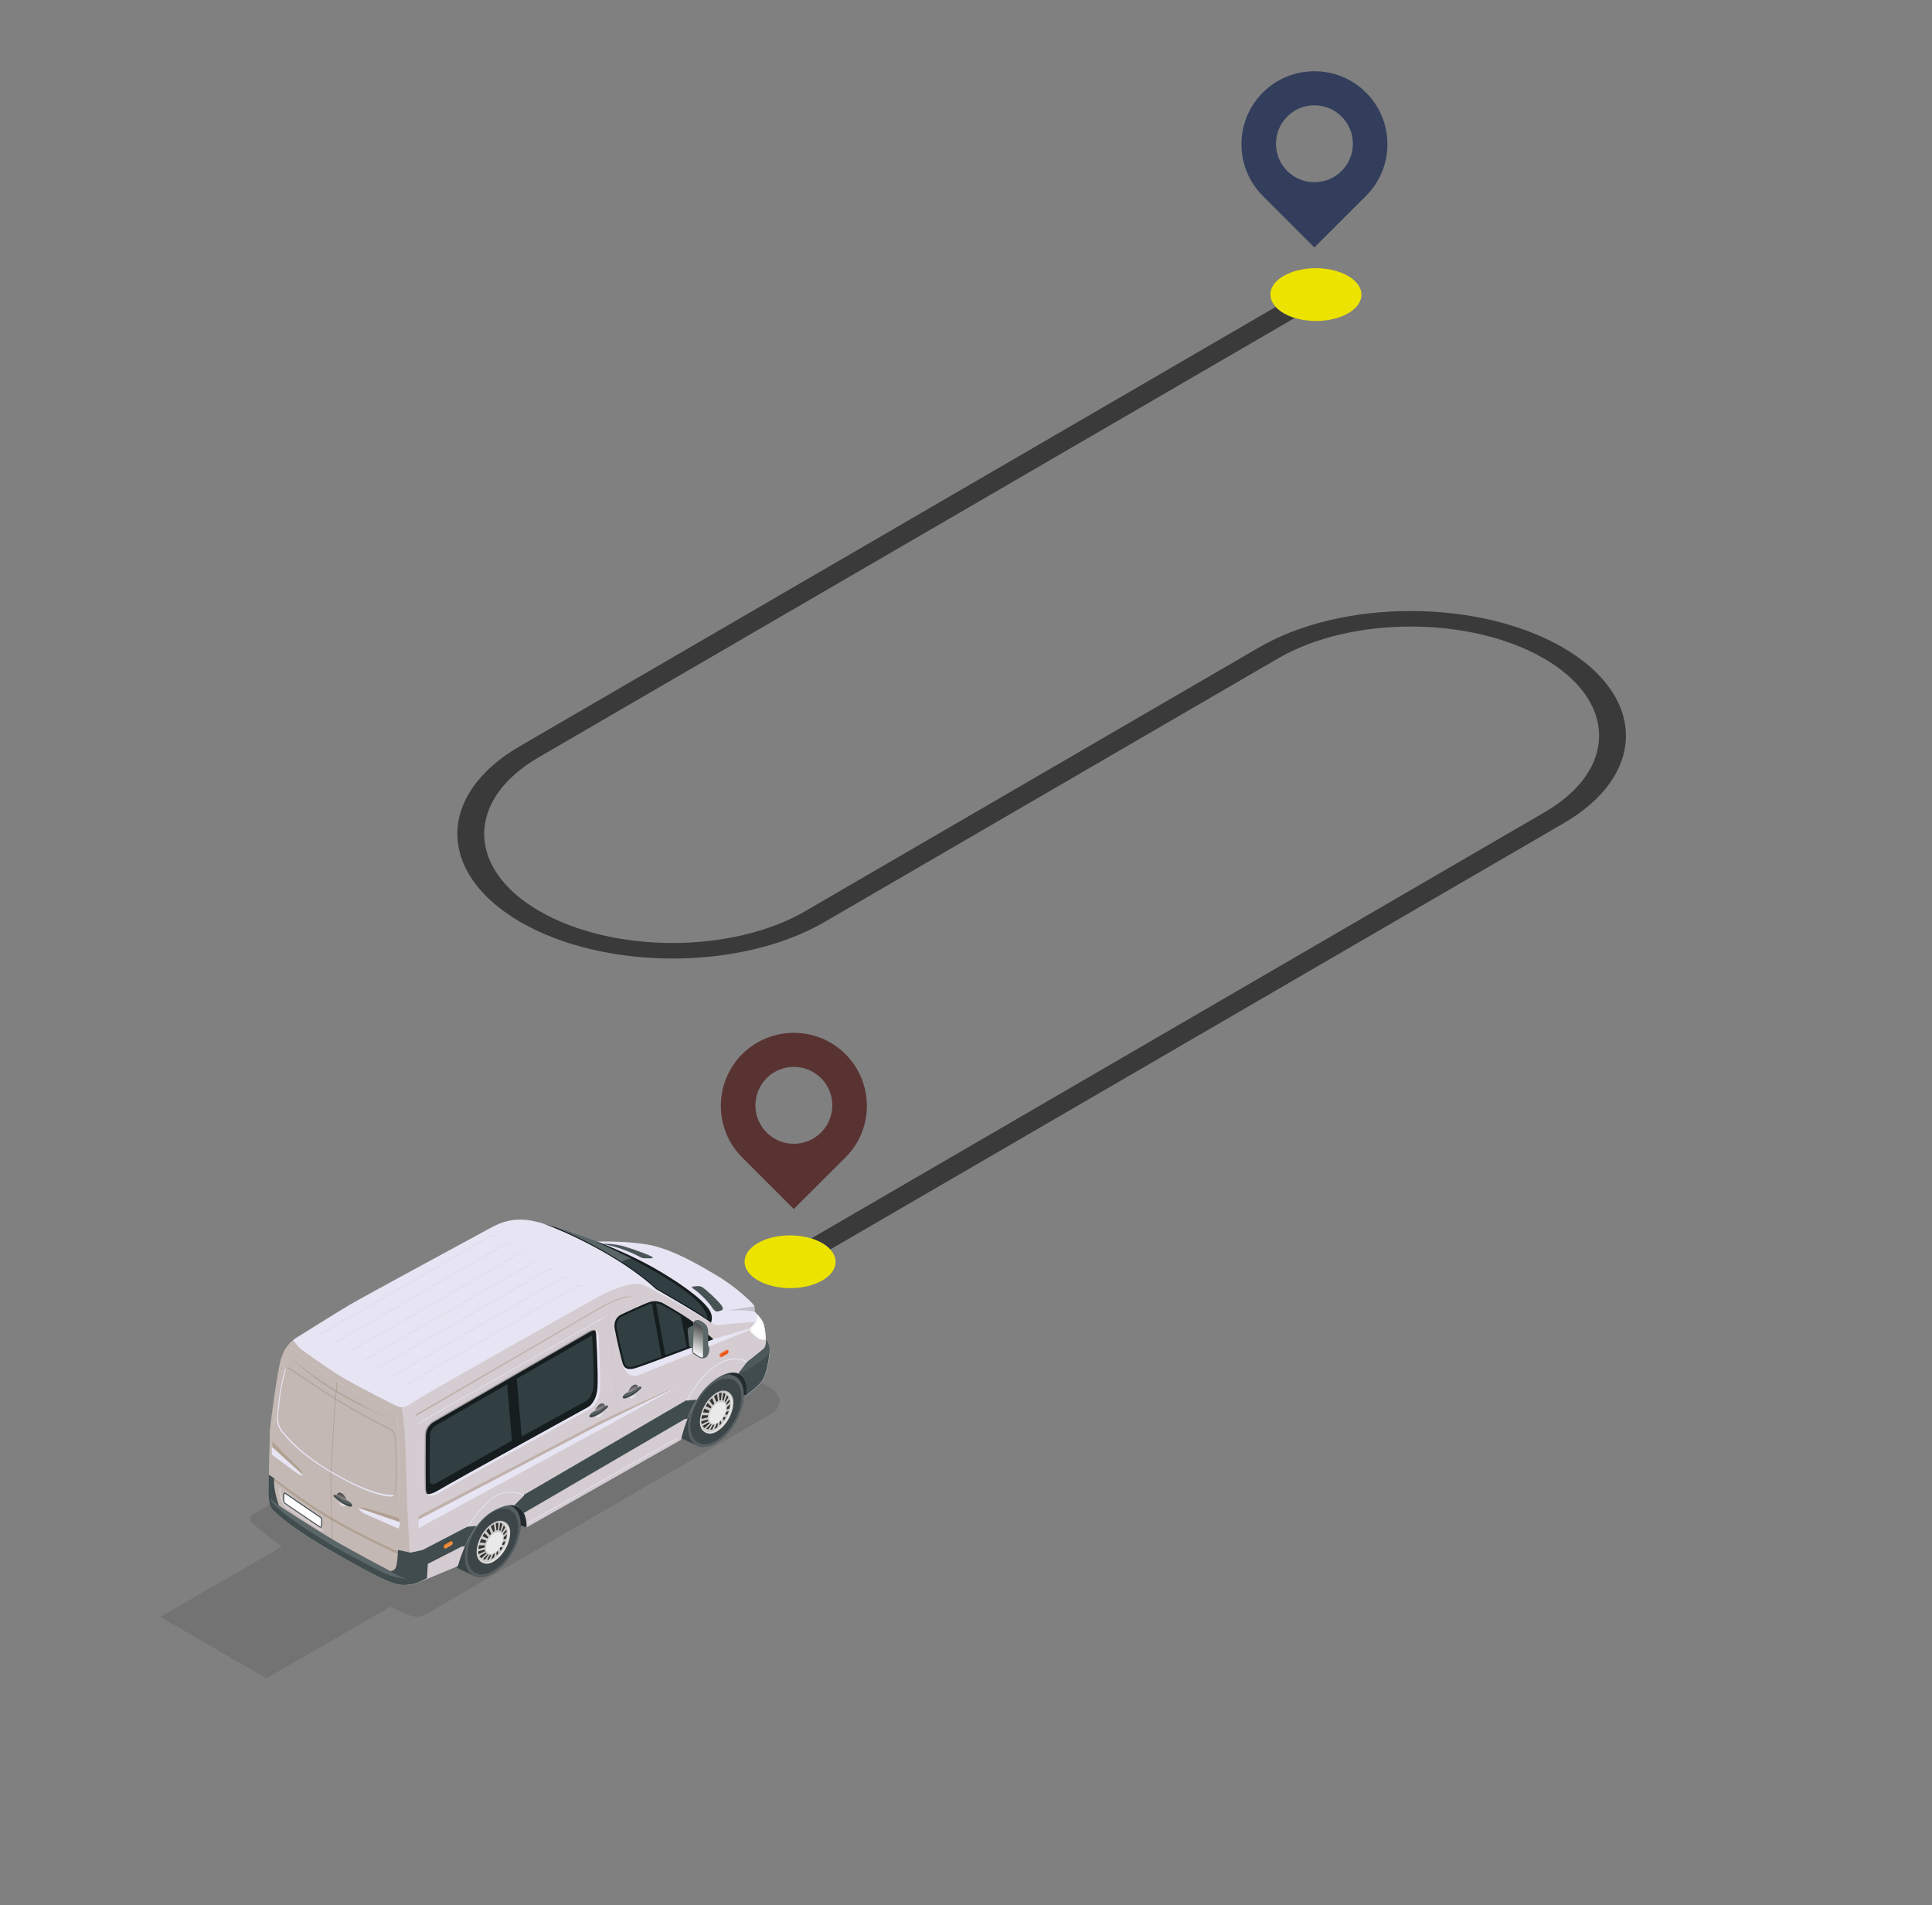 <?xml version="1.0" encoding="UTF-8"?> <svg xmlns="http://www.w3.org/2000/svg" width="720" height="710" viewBox="0 0 720 710" fill="none"><rect x="0" y="0" width="720" height="710" fill="#808080" stroke="none"/> <path d="M475.42 114.38L193.66 278.12C162.57 296.19 162.74 325.59 194.03 343.65C225.33 361.72 276.07 361.72 307.17 343.65L476.32 245.35C503.52 229.54 547.93 229.54 575.31 245.35C602.69 261.16 602.84 286.88 575.64 302.69L302.33 461.52C303.79 461.97 305.17 462.55 306.4 463.26C307.64 463.97 308.64 464.77 309.42 465.62L582.73 306.79C613.82 288.72 613.65 259.33 582.35 241.26C551.05 223.19 500.31 223.19 469.22 241.26L300.07 339.56C272.86 355.37 228.46 355.37 201.07 339.56C173.69 323.75 173.54 298.03 200.75 282.22L482.51 118.48C481.05 118.03 479.67 117.45 478.44 116.74C477.21 116.02 476.2 115.22 475.42 114.38Z" fill="#3A3A3A"></path> <path d="M306.4 463.26C305.17 462.55 303.79 461.97 302.33 461.52C295.91 459.55 287.79 460.13 282.41 463.26C275.8 467.1 275.84 473.32 282.48 477.16C289.13 481 299.88 481 306.48 477.16C311.86 474.04 312.83 469.33 309.42 465.62C308.64 464.77 307.64 463.98 306.4 463.26Z" fill="#ECE300"></path> <path d="M502.37 102.83C495.72 98.99 484.97 98.99 478.37 102.83C472.99 105.95 472.02 110.66 475.43 114.37C476.21 115.22 477.22 116.01 478.45 116.73C479.68 117.44 481.06 118.02 482.52 118.47C488.94 120.44 497.07 119.86 502.45 116.73C509.05 112.9 509.01 106.67 502.37 102.83Z" fill="#ECE300"></path> <path opacity="0.1" d="M286.41 516.79L234.68 486.8C232.88 485.75 229.93 485.75 228.12 486.8L94.46 564.22C92.66 565.27 92.66 566.98 94.46 568.03C94.46 568.03 98.85 571.84 105.02 576.37L59.71 602.58L99.31 625.47L145.47 598.77C149.34 600.58 151.9 601.69 151.9 601.69C153.7 602.74 156.65 602.74 158.46 601.69L288.06 526.47C291.29 524.28 291.82 519.55 286.41 516.79Z" fill="#020203"></path> <path d="M273.82 508.58L263.13 512.55L270.37 518.99L278.07 519.94L280.2 515.28L273.82 508.58Z" fill="#232B2E"></path> <path d="M195.6 559.52L183.11 560.83L188.16 566.71L196.19 569.14L197.5 566.71L195.6 559.52Z" fill="#232B2E"></path> <path d="M190.68 561.4L184.71 558.64C182.94 558.05 180.71 558.38 178.28 559.79C172.54 563.11 167.89 571.19 167.89 577.82C167.89 581.3 169.17 583.7 171.2 584.72L176.81 587.32C178.65 588.11 181.01 587.84 183.6 586.33C189.34 583.01 193.99 574.93 193.99 568.3C194.02 564.78 192.74 562.38 190.68 561.4Z" fill="#3C4548"></path> <path d="M194.02 568.26C194.02 574.9 189.36 582.98 183.63 586.29C177.9 589.6 173.24 586.91 173.24 580.28C173.24 573.65 177.9 565.56 183.63 562.25C189.37 558.93 194.02 561.63 194.02 568.26Z" fill="#555F62"></path> <path d="M193.11 568.98C193.11 575.02 188.88 582.38 183.63 585.4C178.39 588.42 174.16 585.96 174.16 579.92C174.16 573.88 178.39 566.52 183.63 563.5C188.84 560.48 193.11 562.94 193.11 568.98Z" fill="#3C4548"></path> <path d="M190.15 571.12C190.08 575.29 187.46 579.86 183.89 581.99C180.71 583.89 177.56 582.02 177.63 578.34C177.7 574.17 180.32 569.6 183.89 567.47C187.11 565.57 190.25 567.44 190.15 571.12Z" fill="url(#paint0_linear_46_829)"></path> <path d="M189.93 571.41C189.86 575.38 187.37 579.72 184 581.76C180.99 583.6 178 581.79 178.07 578.28C178.14 574.31 180.63 569.97 184 567.93C186.97 566.13 189.99 567.9 189.93 571.41Z" fill="#CCCBCA"></path> <path opacity="0.5" d="M186.52 567.24C188.16 567.6 189.34 569.11 189.27 571.31C189.2 575.22 186.74 579.52 183.4 581.53C182.12 582.32 180.84 582.42 179.79 582.02C180.9 582.71 182.45 582.71 183.95 581.79C187.36 579.75 189.82 575.38 189.88 571.44C189.96 568.92 188.45 567.31 186.52 567.24Z" fill="white"></path> <path d="M187.47 573.19C187.44 575.29 186.13 577.62 184.29 578.71C182.68 579.7 181.08 578.74 181.11 576.87C181.14 574.77 182.46 572.44 184.29 571.35C185.89 570.36 187.5 571.32 187.47 573.19Z" fill="#E8E9E8"></path> <path fill-rule="evenodd" clip-rule="evenodd" d="M181.99 572.79L180.55 571.34C180.29 571.7 180.03 572.1 179.83 572.49L181.63 573.34C181.76 573.16 181.89 572.99 181.99 572.79Z" fill="#343433"></path> <path fill-rule="evenodd" clip-rule="evenodd" d="M184.16 570.69C184.26 570.62 184.36 570.59 184.42 570.56L184.06 568.03C184.03 568.06 183.96 568.06 183.93 568.1C183.57 568.33 183.24 568.56 182.91 568.82L183.8 570.92C183.93 570.86 184.06 570.79 184.16 570.69Z" fill="#343433"></path> <path fill-rule="evenodd" clip-rule="evenodd" d="M181.24 574.17L179.37 573.45C179.17 573.91 178.98 574.37 178.81 574.83L180.94 574.99C181.01 574.73 181.11 574.44 181.24 574.17Z" fill="#343433"></path> <path fill-rule="evenodd" clip-rule="evenodd" d="M183.04 571.55L182.19 569.45C181.86 569.78 181.54 570.14 181.21 570.5L182.49 572.14C182.68 571.94 182.88 571.74 183.04 571.55Z" fill="#343433"></path> <path fill-rule="evenodd" clip-rule="evenodd" d="M187.2 571.05L188.28 569.21C188.21 569.08 188.15 568.95 188.05 568.81C187.95 568.65 187.85 568.51 187.76 568.42L186.91 570.72C187.04 570.82 187.14 570.92 187.2 571.05Z" fill="#343433"></path> <path fill-rule="evenodd" clip-rule="evenodd" d="M187.7 572.1L188.85 570.79C188.78 570.53 188.72 570.27 188.65 570L187.5 571.48C187.57 571.68 187.63 571.87 187.7 572.1Z" fill="#343433"></path> <path fill-rule="evenodd" clip-rule="evenodd" d="M186.52 570.46L187.24 567.93C186.98 567.73 186.68 567.63 186.39 567.54L186.03 570.27C186.19 570.33 186.35 570.4 186.52 570.46Z" fill="#343433"></path> <path fill-rule="evenodd" clip-rule="evenodd" d="M185.53 570.27L185.82 567.51C185.82 567.51 185.82 567.51 185.79 567.51C185.46 567.51 185.1 567.58 184.74 567.71L185 570.34C185.2 570.3 185.37 570.27 185.53 570.27Z" fill="#343433"></path> <path fill-rule="evenodd" clip-rule="evenodd" d="M180.71 575.88H178.51C178.41 576.34 178.31 576.8 178.28 577.26L180.64 576.67C180.61 576.41 180.65 576.14 180.71 575.88Z" fill="#343433"></path> <path fill-rule="evenodd" clip-rule="evenodd" d="M185.07 578.35L185 579.7C185.26 579.47 185.49 579.24 185.72 578.98L185.52 577.93C185.37 578.08 185.2 578.21 185.07 578.35Z" fill="#343433"></path> <path fill-rule="evenodd" clip-rule="evenodd" d="M186.22 577.06L186.55 577.92C186.84 577.53 187.11 577.1 187.34 576.7L186.55 576.54C186.48 576.7 186.35 576.9 186.22 577.06Z" fill="#343433"></path> <path fill-rule="evenodd" clip-rule="evenodd" d="M187.07 575.59L187.82 575.79C188.05 575.33 188.25 574.84 188.41 574.34L187.46 574.67C187.33 574.96 187.24 575.29 187.07 575.59Z" fill="#343433"></path> <path fill-rule="evenodd" clip-rule="evenodd" d="M180.65 577.49L178.22 578.12C178.22 578.19 178.22 578.25 178.22 578.28C178.22 578.61 178.25 578.94 178.35 579.23L180.81 578.05C180.71 577.89 180.68 577.72 180.65 577.49Z" fill="#343433"></path> <path fill-rule="evenodd" clip-rule="evenodd" d="M187.73 572.83C187.73 573.16 187.7 573.46 187.63 573.78L188.65 573.39C188.78 572.86 188.88 572.31 188.91 571.78L187.73 572.83Z" fill="#343433"></path> <path fill-rule="evenodd" clip-rule="evenodd" d="M184.16 579C184.06 579.07 183.93 579.13 183.83 579.17L183.08 581.01C183.15 581.01 183.21 580.98 183.24 580.94C183.27 580.91 183.31 580.91 183.37 580.87C183.63 580.71 183.86 580.54 184.12 580.34L184.45 578.76C184.38 578.87 184.29 578.94 184.16 579Z" fill="#343433"></path> <path fill-rule="evenodd" clip-rule="evenodd" d="M181.01 578.51L178.68 579.92C178.81 580.12 178.97 580.31 179.2 580.48C179.3 580.55 179.37 580.61 179.46 580.68L181.33 578.87C181.2 578.77 181.11 578.64 181.01 578.51Z" fill="#343433"></path> <path fill-rule="evenodd" clip-rule="evenodd" d="M181.73 579.2L179.99 580.97C180.25 581.07 180.51 581.13 180.81 581.2L182.02 579.33C181.93 579.3 181.83 579.23 181.73 579.2Z" fill="#343433"></path> <path fill-rule="evenodd" clip-rule="evenodd" d="M182.52 579.43L181.54 581.24H181.57C181.8 581.24 182.03 581.21 182.26 581.17L183.08 579.4C182.91 579.43 182.68 579.46 182.52 579.43Z" fill="#343433"></path> <path d="M273.82 512.88L267.85 510.12C266.08 509.53 263.85 509.86 261.43 511.27C255.69 514.59 251.04 522.67 251.04 529.3C251.04 532.78 252.32 535.18 254.35 536.2L259.96 538.79C261.8 539.58 264.16 539.28 266.75 537.8C272.49 534.48 277.14 526.4 277.14 519.77C277.17 516.3 275.89 513.9 273.82 512.88Z" fill="#3C4548"></path> <path d="M277.17 519.78C277.17 526.42 272.51 534.5 266.78 537.81C261.04 541.13 256.39 538.43 256.39 531.8C256.39 525.16 261.04 517.08 266.78 513.77C272.51 510.45 277.17 513.14 277.17 519.78Z" fill="#555F62"></path> <path d="M276.25 520.5C276.25 526.54 272.02 533.9 266.77 536.92C261.56 539.94 257.3 537.48 257.3 531.43C257.3 525.39 261.53 518.03 266.77 515.01C272.02 512 276.25 514.43 276.25 520.5Z" fill="#3C4548"></path> <path d="M273.33 522.64C273.26 526.81 270.64 531.38 267.07 533.51C263.89 535.42 260.74 533.54 260.84 529.86C260.9 525.69 263.53 521.12 267.07 518.99C270.25 517.05 273.4 518.93 273.33 522.64Z" fill="url(#paint1_linear_46_829)"></path> <path d="M273.07 522.93C273 526.9 270.51 531.24 267.14 533.28C264.13 535.12 261.14 533.31 261.21 529.8C261.28 525.83 263.77 521.49 267.14 519.45C270.15 517.61 273.13 519.42 273.07 522.93Z" fill="#CCCBCA"></path> <path opacity="0.5" d="M269.66 518.73C271.3 519.09 272.48 520.6 272.41 522.8C272.34 526.71 269.88 531.01 266.54 533.02C265.26 533.81 263.98 533.91 262.93 533.51C264.04 534.2 265.58 534.2 267.09 533.28C270.5 531.24 272.96 526.87 273.02 522.93C273.1 520.44 271.62 518.79 269.66 518.73Z" fill="white"></path> <path d="M270.61 524.67C270.58 526.77 269.27 529.1 267.43 530.19C265.82 531.18 264.22 530.22 264.25 528.35C264.28 526.25 265.59 523.92 267.43 522.83C269.07 521.88 270.64 522.83 270.61 524.67Z" fill="#E8E9E8"></path> <path fill-rule="evenodd" clip-rule="evenodd" d="M265.17 524.31L263.73 522.86C263.47 523.22 263.21 523.62 263.01 524.01L264.81 524.86C264.9 524.67 265.03 524.48 265.17 524.31Z" fill="#343433"></path> <path fill-rule="evenodd" clip-rule="evenodd" d="M267.33 522.21C267.43 522.14 267.53 522.11 267.59 522.08L267.23 519.55C267.2 519.58 267.13 519.58 267.1 519.62C266.74 519.85 266.41 520.08 266.08 520.34L266.96 522.44C267.07 522.34 267.2 522.28 267.33 522.21Z" fill="#343433"></path> <path fill-rule="evenodd" clip-rule="evenodd" d="M264.38 525.69L262.51 524.97C262.31 525.43 262.12 525.89 261.95 526.35L264.08 526.51C264.18 526.22 264.28 525.95 264.38 525.69Z" fill="#343433"></path> <path fill-rule="evenodd" clip-rule="evenodd" d="M266.22 523.06L265.37 520.96C265.04 521.29 264.72 521.65 264.39 522.01L265.67 523.65C265.82 523.43 266.02 523.23 266.22 523.06Z" fill="#343433"></path> <path fill-rule="evenodd" clip-rule="evenodd" d="M270.38 522.54L271.46 520.7C271.39 520.57 271.33 520.44 271.23 520.31C271.13 520.15 271.03 520.01 270.94 519.92L270.09 522.22C270.18 522.34 270.28 522.44 270.38 522.54Z" fill="#343433"></path> <path fill-rule="evenodd" clip-rule="evenodd" d="M270.84 523.59L271.99 522.28C271.92 522.02 271.86 521.75 271.79 521.49L270.64 522.97C270.74 523.16 270.8 523.36 270.84 523.59Z" fill="#343433"></path> <path fill-rule="evenodd" clip-rule="evenodd" d="M269.66 521.98L270.38 519.45C270.12 519.25 269.82 519.15 269.53 519.06L269.17 521.79C269.36 521.85 269.53 521.88 269.66 521.98Z" fill="#343433"></path> <path fill-rule="evenodd" clip-rule="evenodd" d="M268.67 521.78L268.97 519.02C268.97 519.02 268.97 519.02 268.94 519.02C268.61 519.02 268.25 519.09 267.89 519.22L268.15 521.85C268.38 521.78 268.54 521.78 268.67 521.78Z" fill="#343433"></path> <path fill-rule="evenodd" clip-rule="evenodd" d="M263.85 527.4H261.65C261.55 527.86 261.45 528.32 261.42 528.78L263.78 528.19C263.79 527.93 263.82 527.66 263.85 527.4Z" fill="#343433"></path> <path fill-rule="evenodd" clip-rule="evenodd" d="M268.21 529.86L268.14 531.21C268.4 530.98 268.63 530.75 268.86 530.49L268.66 529.44C268.51 529.57 268.38 529.73 268.21 529.86Z" fill="#343433"></path> <path fill-rule="evenodd" clip-rule="evenodd" d="M269.39 528.55L269.72 529.4C270.02 529.01 270.28 528.58 270.51 528.18L269.72 528.02C269.62 528.22 269.49 528.39 269.39 528.55Z" fill="#343433"></path> <path fill-rule="evenodd" clip-rule="evenodd" d="M270.25 527.07L271 527.27C271.23 526.81 271.43 526.32 271.59 525.82L270.64 526.15C270.51 526.45 270.38 526.78 270.25 527.07Z" fill="#343433"></path> <path fill-rule="evenodd" clip-rule="evenodd" d="M263.79 529.01L261.37 529.63C261.37 529.7 261.37 529.76 261.37 529.79C261.37 530.12 261.4 530.45 261.5 530.74L263.96 529.56C263.89 529.4 263.82 529.21 263.79 529.01Z" fill="#343433"></path> <path fill-rule="evenodd" clip-rule="evenodd" d="M270.9 524.35C270.9 524.68 270.87 524.97 270.8 525.3L271.82 524.91C271.95 524.38 272.05 523.86 272.08 523.3L270.9 524.35Z" fill="#343433"></path> <path fill-rule="evenodd" clip-rule="evenodd" d="M267.33 530.52C267.23 530.59 267.1 530.65 267 530.68L266.25 532.52C266.32 532.52 266.38 532.49 266.41 532.45C266.44 532.42 266.48 532.42 266.54 532.38C266.8 532.22 267.03 532.05 267.3 531.85L267.63 530.27C267.53 530.39 267.43 530.46 267.33 530.52Z" fill="#343433"></path> <path fill-rule="evenodd" clip-rule="evenodd" d="M264.15 530L261.82 531.41C261.95 531.61 262.12 531.8 262.35 531.97C262.45 532.04 262.51 532.1 262.61 532.17L264.48 530.36C264.35 530.26 264.25 530.16 264.15 530Z" fill="#343433"></path> <path fill-rule="evenodd" clip-rule="evenodd" d="M264.9 530.68L263.16 532.45C263.42 532.55 263.68 532.61 263.98 532.68L265.19 530.81C265.07 530.78 264.97 530.75 264.9 530.68Z" fill="#343433"></path> <path fill-rule="evenodd" clip-rule="evenodd" d="M265.66 530.95L264.68 532.76H264.71C264.94 532.76 265.17 532.73 265.4 532.73L266.22 530.96C266.05 530.95 265.85 530.95 265.66 530.95Z" fill="#343433"></path> <path d="M285.43 499.19C285.43 499.19 285.27 496.23 284.74 493.87C284.22 491.51 281.3 488.88 281.3 488.88C281.3 488.88 281.3 487.53 281.17 486.78C281.04 486.02 274.48 479.68 267.17 475.35C259.86 471.01 251.37 466.15 243.47 464.25C235.6 462.34 222.49 462.67 222.49 462.67C222.49 462.67 204.69 456.07 198.06 454.89C191.44 453.67 186.55 455.55 183.27 457.35C169.83 464.67 136.32 482.74 130.65 486.06C125.01 489.38 111.64 497.79 111.64 497.79C106.82 500.55 105.15 503.97 104.23 508.37C102.53 516.42 100.59 532.77 100.59 532.77L100.1 555.07C100.1 555.07 99.84 560.72 101.54 562.53C103.24 564.34 108.42 569 118.56 575.08C128.72 581.19 141.8 588.55 146.85 590.12C151.9 591.7 156.26 589.59 156.26 589.59L170.62 583.61C172 578.85 175.96 567.52 183.7 563.11C192.75 557.92 196.36 562.68 196.26 569.19L253.5 536.71L253.79 536.51C254.71 532.67 257.86 521.3 264.71 515.49C272.71 508.66 279.5 510.89 278.15 520.02C279.53 519.03 282.54 516.74 283.95 514.83C285.82 512.3 286.67 506.19 286.9 503.63C287.07 500.99 285.43 499.19 285.43 499.19Z" fill="#E7E4F3"></path> <path opacity="0.15" d="M284.57 493.34C284.57 493.31 284.54 493.27 284.54 493.21C281.89 491.93 268.02 493.87 267.33 493.87C266.64 493.87 264.94 492.92 264.94 492.92C264.94 492.92 250.48 484.22 240.15 478.99C234.58 476.17 220.68 484.54 220.68 484.54C220.68 484.54 158.85 519.23 154.32 522.31C149.8 525.4 149.3 524.31 148.39 524.15C147.47 523.99 132.29 516.04 128.19 513.67C124.09 511.34 114.55 504.57 112.42 502.99C111.63 502.4 109.7 500.17 109.17 499.41C106.19 501.84 104.94 504.76 104.22 508.28C102.52 516.33 100.58 532.69 100.58 532.69L100.09 554.99C100.09 554.99 99.83 560.64 101.53 562.45C103.23 564.26 108.41 568.92 118.55 575C128.71 581.11 141.79 588.47 146.84 590.04C151.89 591.62 156.25 589.51 156.25 589.51L170.61 583.53C171.99 578.77 175.95 567.44 183.69 563.04C192.74 557.85 196.35 562.61 196.25 569.12L253.49 536.63L253.78 536.43C254.7 532.59 257.85 521.22 264.7 515.41C272.7 508.58 279.49 510.81 278.14 519.94C279.52 518.95 282.53 516.66 283.94 514.75C285.81 512.22 286.66 506.11 286.89 503.55C287.05 501.74 286.27 500.3 285.81 499.64C285.88 500.33 285.88 502 284.79 502.96C283.58 504.01 278.92 507.69 278.72 507.82L278.52 507.98L278.32 507.82C278.32 507.82 276.78 506.54 274.09 506.54C272.61 506.54 271.07 506.9 269.47 507.62C263.8 510.15 258.82 516.88 256.26 521.88L256.23 521.95L195.25 557.39L195.12 557.32C195.09 557.32 192.89 556.2 190.01 556.2C188.11 556.2 186.34 556.69 184.76 557.61C179.71 560.63 174.47 569.01 174.4 569.08L174.37 569.15L157.65 577.85L152.99 578.9L152.86 578.87V578.57L152.99 578.6L157.55 577.58L174.17 568.94C174.17 568.94 179.45 560.47 184.63 557.38C189.81 554.29 195.29 557.05 195.29 557.05L255.97 521.71C258.36 517.01 263.48 509.95 269.35 507.32C275.22 504.69 278.56 507.55 278.56 507.55C278.56 507.55 283.41 503.74 284.63 502.69C285.84 501.64 285.52 499.37 285.52 499.37L285.62 499.3C285.55 499.23 285.52 499.17 285.52 499.17C285.52 499.17 285.36 496.21 284.83 493.85C284.8 493.72 284.76 493.59 284.73 493.46C284.61 493.44 284.61 493.37 284.57 493.34ZM101.28 542.08V539.09L113.02 549.77C112.59 550.2 110.82 549.15 110.82 549.15L101.28 542.08ZM119.34 570.4C119.34 570.4 109.08 563.8 106.59 561.83C104.07 559.86 104.07 555.98 104.1 554.93C104.1 554.34 104.4 554.37 104.59 554.5V554.53C104.56 555.58 104.56 559.46 107.08 561.43C109.6 563.4 119.87 570 119.87 570C119.87 570 120.39 570.2 120.85 570.07C120.36 570.79 119.34 570.4 119.34 570.4ZM105.05 533.81C102.95 531.28 103.18 528.42 103.18 528.42C103.18 528.42 103.38 525.99 103.87 521.59C104.39 517.16 105.44 513.41 106 510.91C106.16 510.15 106.49 509.79 106.85 509.66C106.65 509.86 106.52 510.19 106.42 510.65C105.86 513.11 104.78 516.89 104.29 521.33C103.77 525.76 103.6 528.16 103.6 528.16C103.6 528.16 103.37 531.05 105.47 533.55C107.57 536.05 112.35 541.83 123.73 548.5C136.55 556.02 144.42 557.63 146.97 556.94C146.71 557.43 146.31 557.73 145.79 557.73C142.97 557.73 136.18 556.32 123.33 548.76C111.93 542.08 107.14 536.33 105.05 533.81ZM148.62 569.71L136.78 564.52C136.78 564.52 134.09 563.6 133.73 562.02L149.17 567.24L148.62 569.71ZM252.41 535.78L252.54 536.01L196.97 567.61L196.84 567.38L252.41 535.78ZM155.24 530.59L225.24 490.65L225.37 490.88L155.37 530.82L155.24 530.59ZM222.15 497.18C222.15 497.18 222.15 496.42 221.79 495.83C223.1 496.06 223.07 497.8 223.07 497.8C223.07 497.8 223.86 512.15 223.59 517.57C223.33 522.99 220.28 524.86 220.28 524.86C220.28 524.86 171.1 551.93 164.32 555.97C161.11 557.88 159.76 557.58 159.17 556.73C159.99 556.93 161.3 556.6 163.4 555.35C170.19 551.31 219.36 524.24 219.36 524.24C219.36 524.24 222.41 522.37 222.67 516.95C222.97 511.5 222.15 497.18 222.15 497.18ZM224.09 532.56C220.32 534.6 155.96 569.51 155.96 569.51V566.32L224.05 530.58L254.54 515.63C254.54 515.64 227.86 530.52 224.09 532.56ZM280.15 495.34L237.92 512.52C237.92 512.52 232.97 514.29 231.66 506.8L265.82 499.02L280.15 494.88V495.34Z" fill="#694710"></path> <path opacity="0.15" d="M151.8 561.69C151.8 561.69 151.34 546.48 151.08 539.72C150.82 532.95 150.52 531.05 150.2 528.06C150.1 527.04 149.9 525.76 149.71 524.48C149.12 524.48 148.79 524.22 148.4 524.15C147.48 523.99 132.3 516.04 128.2 513.67C124.1 511.34 114.56 504.57 112.43 502.99C111.64 502.4 109.71 500.17 109.18 499.41C106.2 501.84 104.95 504.76 104.23 508.28C102.53 516.33 100.59 532.69 100.59 532.69L100.1 554.99C100.1 554.99 99.84 560.64 101.54 562.45C103.24 564.26 108.42 568.92 118.56 575C128.72 581.11 141.8 588.47 146.85 590.04C149.05 590.73 151.08 590.73 152.72 590.5C153.05 586.03 152.72 579.56 152.72 579.56L151.8 561.69ZM110.82 549.11L101.28 542.05V539.06L113.02 549.73C112.59 550.2 110.82 549.11 110.82 549.11ZM105.05 533.81C102.95 531.28 103.18 528.42 103.18 528.42C103.18 528.42 103.38 525.99 103.87 521.59C104.39 517.16 105.44 513.41 106 510.91C106.16 510.15 106.49 509.79 106.85 509.66C106.65 509.86 106.52 510.19 106.42 510.65C105.86 513.11 104.78 516.89 104.29 521.33C103.77 525.76 103.6 528.16 103.6 528.16C103.6 528.16 103.37 531.05 105.47 533.55C107.57 536.05 112.35 541.83 123.73 548.5C136.55 556.02 144.42 557.63 146.97 556.94C146.71 557.43 146.31 557.73 145.79 557.73C142.97 557.73 136.18 556.32 123.33 548.76C111.93 542.08 107.14 536.33 105.05 533.81ZM148.62 569.71L136.78 564.52C136.78 564.52 134.09 563.6 133.73 562.02L149.17 567.24L148.62 569.71Z" fill="#694710"></path> <path d="M256.15 521.95L255.69 521.85L195.3 557.03L195.23 557.42L191.66 561C193.27 561.36 194.41 562.41 195.17 563.86L255.3 528.78H256.12C257.01 526.45 258.15 523.95 259.6 521.59L256.15 521.95Z" fill="#404C4E"></path> <path opacity="0.2" d="M123.08 565.27C112.03 558.7 101.84 550.62 101.84 550.62V551.57C101.84 551.57 112.04 559.65 123.08 566.22C134.13 572.79 148.49 579.26 148.49 579.26V578.31C148.49 578.31 134.13 571.84 123.08 565.27Z" fill="#694710"></path> <path d="M152.58 586.72L149.17 585.9L145.47 585.47C145.47 585.47 131.14 577.98 123.5 573.42C115.86 568.82 105.44 562.12 103.93 561C102.42 559.92 101.27 557.75 101.27 557.75C101.27 557.75 100.16 557.42 100.25 558.44C100.32 559.42 105.04 565.01 106.22 565.86C107.4 566.75 120.84 575.62 120.84 575.62L133.76 583.34C133.76 583.34 147.46 589.48 148.94 589.68C150.42 589.88 153.56 589.22 153.56 589.22L152.58 586.72Z" fill="#5B6668"></path> <path d="M174.16 568.95L157.54 577.59L152.98 578.61L148.29 577.59V578.51C148.29 578.51 148.06 583.47 147.34 584.49C146.65 585.51 145.5 585.47 145.5 585.47C145.5 585.47 148.19 587.54 151.56 588.23C151.56 588.23 147.76 588.46 142.74 586.03C137.72 583.6 126.09 577.42 120.71 574.04C115.3 570.62 102.22 562.64 100.48 558.24C100.48 558.24 103.2 560.64 103.99 561.2C103.99 561.2 101.76 555.26 102.15 550.89L100.18 549.54L100.05 555.03C100.05 555.03 99.79 560.68 101.49 562.49C103.19 564.3 108.37 568.96 118.51 575.04C128.67 581.15 141.75 588.51 146.8 590.08C151.85 591.66 156.21 589.56 156.21 589.56L159.13 588.15L159.43 582.8L172.28 576.23L173.2 576.36C174.31 573.8 175.79 571.1 177.59 568.68L174.16 568.95Z" fill="#404C4E"></path> <path opacity="0.15" d="M285.56 499.32C285.59 499.35 285.63 499.39 285.66 499.45C285.59 499.38 285.56 499.35 285.56 499.32Z" fill="#020203"></path> <path opacity="0.15" d="M285.62 499.45C285.65 499.52 285.69 499.55 285.75 499.61C285.72 499.55 285.69 499.51 285.62 499.45Z" fill="#020203"></path> <path opacity="0.15" d="M281.3 488.87C281.3 488.87 281.3 487.52 281.17 486.77L270.97 488.41C279.1 487.98 281.3 488.87 281.3 488.87Z" fill="#020203"></path> <path d="M278.08 519.94C279.46 518.95 282.47 516.66 283.88 514.75C285.75 512.22 286.6 506.11 286.83 503.55C287.03 501.38 285.88 499.77 285.52 499.31L285.42 499.38C285.42 499.38 285.75 501.65 284.53 502.7C283.32 503.75 278.47 507.56 278.47 507.56L275.19 511.83C277.49 512.85 278.71 515.61 278.08 519.94Z" fill="#404C4E"></path> <path d="M286.57 504.28C286.67 504.15 286.73 504.02 286.8 503.89C286.8 503.79 286.83 503.66 286.83 503.56C287.03 501.39 285.88 499.78 285.52 499.32L285.42 499.39C285.42 499.39 285.75 501.66 284.53 502.71C283.32 503.76 278.47 507.57 278.47 507.57L275.19 511.84C280.15 510.42 285.56 505.79 286.57 504.28Z" fill="#4E595B"></path> <path opacity="0.2" d="M148.62 565.67L136.65 562.06C136.65 562.06 135.01 561.54 133.96 562.06L148.98 567.28L148.62 565.67Z" fill="#694710"></path> <path opacity="0.2" d="M113.01 549.77C113.01 549.77 112.58 548.13 111.01 546.71C109.44 545.3 101.5 537.28 101.5 537.28V539.32L113.01 549.77Z" fill="#694710"></path> <path opacity="0.2" d="M147.47 536.7C147.17 534.01 147.34 533.32 144.03 531.71C140.72 530.13 129.77 524.12 125.15 521.2C120.56 518.28 110.66 511.71 108.56 510.26C108.56 510.26 107.18 509.01 106.4 510C107.19 509.54 108.27 510.53 108.27 510.53C110.37 511.98 120.27 518.54 124.86 521.47C129.45 524.39 140.43 530.4 143.74 531.98C147.05 533.56 146.89 534.25 147.18 536.97C147.48 539.66 147.51 548.17 147.41 552.24C147.34 554.47 147.18 556.64 146.39 557.56C147.44 556.9 147.64 554.47 147.7 552.01C147.8 547.9 147.73 539.39 147.47 536.7Z" fill="#694710"></path> <path opacity="0.2" d="M158.71 554.63C158.58 549.64 158.64 538.63 158.71 534.95C158.78 531.27 161.86 529.79 161.86 529.79L219.53 496.48C220.71 495.79 221.5 495.72 222.02 495.89C221.53 495.43 220.68 495.3 219.07 496.22L161.43 529.53C161.43 529.53 158.35 531.01 158.28 534.69C158.21 538.37 158.15 549.37 158.28 554.36C158.31 555.18 158.34 556.59 159.43 556.99C158.78 556.44 158.75 555.32 158.71 554.63Z" fill="#020203"></path> <path d="M231.3 489.96C231.3 489.96 228.38 491.34 229.1 495.28C229.82 499.22 231.56 506.45 231.92 507.66C232.31 508.88 232.8 511.11 237 509.8C241.2 508.49 265.85 499.09 265.85 499.09C265.85 499.09 260.93 494.43 256.87 491.63C252.8 488.84 246.97 485.59 246.97 485.59C246.97 485.59 244.68 484.37 242.22 485.16C239.76 485.95 231.3 489.96 231.3 489.96Z" fill="#161D1F"></path> <path d="M247.89 505.03C250.55 504.04 253.37 502.96 255.96 502.01L253.73 490.45C250.26 488.25 246.65 486.25 246.62 486.25C246.62 486.25 245.67 485.79 244.46 485.66L247.89 505.03Z" fill="#313E42"></path> <path d="M242.94 485.75C242.78 485.78 242.61 485.82 242.45 485.88C240.09 486.64 231.73 490.61 231.63 490.64C231.53 490.67 229.24 491.86 229.86 495.14C230.55 498.92 232.29 506.21 232.65 507.42L232.68 507.55C233.04 508.67 233.37 509.42 234.78 509.42C235.34 509.42 235.99 509.29 236.78 509.06C238.19 508.6 242.06 507.22 246.49 505.58L242.94 485.75Z" fill="#313E42"></path> <path d="M222.15 497.18C222.15 497.18 222.15 496.42 221.79 495.83C221.27 495.73 220.54 495.9 219.53 496.49L161.86 529.8C161.86 529.8 158.78 531.28 158.71 534.96C158.64 538.64 158.58 549.64 158.71 554.64C158.71 555.23 158.78 556.12 159.17 556.74C159.99 556.9 161.3 556.61 163.4 555.36C170.19 551.32 219.36 524.25 219.36 524.25C219.36 524.25 222.41 522.38 222.67 516.96C222.97 511.5 222.15 497.18 222.15 497.18Z" fill="#161D1F"></path> <path d="M220.68 497.61C220.58 497.68 220.45 497.74 220.32 497.81L192.55 513.77L194.42 535.35C211.83 525.63 217.66 522.54 218.65 521.98C218.91 521.82 221.04 520.21 221.24 515.9C221.43 511.08 220.78 499.78 220.68 497.61Z" fill="#313E42"></path> <path d="M189.01 515.87L162.59 531.11L162.52 531.14C162.49 531.14 160.29 532.26 160.23 534.95C160.16 538.33 160.1 547.2 160.23 552.36C160.23 552.36 160.66 553.84 162.62 552.69C164.88 551.38 175.7 545.3 190.78 536.86L189.01 515.87Z" fill="#313E42"></path> <path opacity="0.5" d="M237.92 517.41C237.92 518.66 237.03 520.2 235.95 520.83C234.87 521.45 233.98 520.96 233.98 519.68C233.98 518.43 234.87 516.89 235.95 516.26C237.04 515.64 237.92 516.13 237.92 517.41Z" fill="url(#paint2_linear_46_829)"></path> <path opacity="0.3" d="M237.92 517.41C237.92 518.66 237.03 520.2 235.95 520.83C234.87 521.45 233.98 520.96 233.98 519.68C233.98 518.43 234.87 516.89 235.95 516.26C237.04 515.64 237.92 516.13 237.92 517.41Z" fill="url(#paint3_linear_46_829)"></path> <path d="M256.25 495.54L256.87 501.68L257.95 502.3V503.65C257.95 503.65 258.05 504.27 258.64 504.67C259.56 505.26 261 506.08 261 506.08C261 506.08 262.02 506.44 263 505.92C263.98 505.39 264.31 503.88 264.31 502.9C264.34 501.91 263.88 501.19 263.88 501.19V495.9C263.88 495.9 263.78 494.42 263.06 493.67C262.34 492.91 260.8 491.8 259.88 491.9C258.96 492.03 258.31 492.23 258.27 494.04C258.31 494.03 256.38 494.46 256.25 495.54Z" fill="#5B6668"></path> <path opacity="0.5" d="M259.66 492.85C259.23 492.55 258.91 492.46 258.68 492.46C258.45 492.76 258.32 493.25 258.32 494.04L258.25 496.77C258.25 496.77 257.07 495.95 256.25 495.55L256.87 501.69L257.95 502.31V503.66C257.95 503.66 258.05 504.28 258.64 504.68C259.56 505.27 261 506.09 261 506.09C261 506.09 261.52 506.29 262.18 506.19C262.31 505.89 262.31 505.6 262.31 505.6L262.24 495.84C262.15 494.29 260.71 493.6 259.66 492.85Z" fill="#5B6668"></path> <path opacity="0.3" d="M262.58 502.34C263.5 501.85 263.93 501.19 263.93 501.19V495.9C263.93 495.9 263.9 495.37 263.7 494.78C263.34 495.01 262.81 495.31 262.19 495.54C262.22 495.64 262.22 495.74 262.22 495.84L262.29 505.6C262.29 505.6 262.29 505.9 262.16 506.19C262.42 506.16 262.72 506.09 262.98 505.93C263.96 505.4 264.29 503.89 264.29 502.91C264.29 502.58 264.26 502.29 264.19 502.02C263.36 502.4 262.58 502.34 262.58 502.34Z" fill="#5B6668"></path> <path d="M259.43 493.01C258.54 492.32 258.58 493.86 258.58 493.86C258.58 493.86 258.32 502.01 258.28 502.89C258.25 503.81 258.31 503.94 258.58 504.14C259.04 504.47 260.38 505.36 261.17 505.75C261.92 506.11 261.99 505.52 261.99 505.52V496.26V496.13C261.95 494.36 260.31 493.73 259.43 493.01Z" fill="url(#paint4_linear_46_829)"></path> <path d="M234.68 518.93C234.68 518.93 234.06 518.8 233.5 519.13C232.94 519.46 231.73 520.44 232.15 521C232.58 521.56 234.41 520.64 235.49 520.05C236.6 519.46 238.83 517.59 239 517.23C239.16 516.87 238.54 516.51 237.85 517.07C237.14 517.64 235.46 518.7 234.68 518.93Z" fill="#3C4548"></path> <path d="M237.86 517.09C237.14 517.65 235.47 518.73 234.68 518.96C234.68 518.96 234.06 518.83 233.5 519.16C233.17 519.36 232.55 519.82 232.25 520.28C232.77 520.35 233.59 520.35 234.32 520.02C235.34 519.56 237.96 517.88 238.91 516.87C238.68 516.73 238.28 516.73 237.86 517.09Z" fill="#576063"></path> <path opacity="0.5" d="M225.56 524.41C225.56 525.66 224.68 527.2 223.59 527.83C222.51 528.45 221.62 527.96 221.62 526.68C221.62 525.43 222.51 523.89 223.59 523.26C224.67 522.63 225.56 523.16 225.56 524.41Z" fill="url(#paint5_linear_46_829)"></path> <path opacity="0.3" d="M225.56 524.41C225.56 525.66 224.68 527.2 223.59 527.83C222.51 528.45 221.62 527.96 221.62 526.68C221.62 525.43 222.51 523.89 223.59 523.26C224.67 522.63 225.56 523.16 225.56 524.41Z" fill="url(#paint6_linear_46_829)"></path> <path d="M222.28 525.96C222.28 525.96 221.66 525.83 221.1 526.16C220.54 526.49 219.33 527.47 219.75 528.03C220.18 528.59 222.01 527.67 223.09 527.08C224.21 526.49 226.44 524.62 226.6 524.26C226.76 523.9 226.17 523.54 225.45 524.1C224.77 524.64 223.07 525.73 222.28 525.96Z" fill="#3C4548"></path> <path d="M225.46 524.08C224.74 524.64 223.07 525.72 222.28 525.95C222.28 525.95 221.66 525.82 221.1 526.15C220.74 526.35 220.15 526.81 219.85 527.27C220.37 527.34 221.19 527.34 221.92 527.01C222.94 526.55 225.56 524.87 226.51 523.86C226.28 523.75 225.89 523.72 225.46 524.08Z" fill="#576063"></path> <path opacity="0.5" d="M125.37 557.68C125.37 558.93 126.26 560.47 127.34 561.1C128.42 561.72 129.31 561.23 129.31 559.95C129.31 558.7 128.42 557.16 127.34 556.53C126.26 555.91 125.37 556.44 125.37 557.68Z" fill="url(#paint7_linear_46_829)"></path> <path opacity="0.3" d="M125.37 557.68C125.37 558.93 126.26 560.47 127.34 561.1C128.42 561.72 129.31 561.23 129.31 559.95C129.31 558.7 128.42 557.16 127.34 556.53C126.26 555.91 125.37 556.44 125.37 557.68Z" fill="url(#paint8_linear_46_829)"></path> <path d="M128.62 559.23C128.62 559.23 129.24 559.1 129.8 559.43C130.36 559.76 131.57 560.74 131.14 561.3C130.71 561.86 128.88 560.94 127.8 560.35C126.69 559.76 124.46 557.89 124.29 557.53C124.13 557.17 124.75 556.81 125.44 557.37C126.16 557.91 127.86 559 128.62 559.23Z" fill="#3C4548"></path> <path d="M125.47 557.36C126.19 557.92 127.86 559 128.65 559.23C128.65 559.23 129.27 559.1 129.83 559.43C130.19 559.63 130.78 560.09 131.08 560.55C130.56 560.62 129.74 560.62 129.01 560.29C127.99 559.83 125.37 558.15 124.42 557.14C124.62 557.03 125.01 557 125.47 557.36Z" fill="#576063"></path> <path d="M119.54 565.31L106.39 556.34C106.29 556.27 106.19 556.24 106.06 556.21C105.83 556.21 105.6 556.34 105.6 556.7L105.53 559.3C105.53 559.66 105.76 560.12 106.09 560.35L119.17 569.19C119.27 569.26 119.37 569.29 119.5 569.29C119.76 569.32 119.96 569.09 119.96 568.8L120.06 566.3C120.06 566 119.83 565.54 119.54 565.31Z" fill="#404C4E"></path> <path d="M119.34 565.63L106.19 556.66C106.12 556.63 106.09 556.63 106.06 556.63C105.99 556.63 105.99 556.73 105.99 556.76L105.92 559.39C105.92 559.62 106.08 559.95 106.28 560.08L119.36 568.92C119.39 568.95 119.46 568.95 119.49 568.95C119.56 568.95 119.59 568.85 119.59 568.82L119.69 566.32C119.67 566.09 119.5 565.77 119.34 565.63Z" fill="white"></path> <path d="M258.31 480.2C258.31 480.2 257.23 479.48 258.47 479.41C259.72 479.34 260.7 478.92 262.08 479.9C263.46 480.89 268.11 485.12 269.06 486.73C270.01 488.31 268.73 488.31 268.11 488.54C267.49 488.77 266.63 489.2 265.49 487.46C264.31 485.55 261.03 482.07 258.31 480.2Z" fill="#505B5D"></path> <path d="M238.71 468.54C238.71 468.54 239.4 468.93 240.25 468.93C241.1 468.93 243 468.93 243 468.93C243 468.93 243.92 468.73 242.21 467.94C240.5 467.15 233 464.29 229.65 463.83C226.31 463.37 224.11 463.47 224.6 463.6C225.1 463.78 231 464.43 238.71 468.54Z" fill="#505B5D"></path> <path d="M259.36 480.69C259.43 480.72 259.49 480.79 259.56 480.82L262.41 480.43C262.34 480.4 262.31 480.33 262.25 480.3L259.36 480.69Z" fill="#354042"></path> <path d="M259.99 481.19C260.06 481.26 260.12 481.29 260.15 481.35L263 480.92C262.93 480.89 262.9 480.82 262.84 480.79L259.99 481.19Z" fill="#354042"></path> <path d="M258.71 480.2C258.78 480.23 258.84 480.3 258.91 480.33L261.8 479.94C261.73 479.91 261.67 479.84 261.6 479.81L258.71 480.2Z" fill="#354042"></path> <path d="M261.66 482.66C261.73 482.73 261.76 482.76 261.82 482.82L264.64 482.36C264.57 482.33 264.54 482.26 264.48 482.23L261.66 482.66Z" fill="#354042"></path> <path d="M265 482.7L262.18 483.16C262.25 483.23 262.28 483.26 262.34 483.32L265.16 482.83C265.1 482.79 265.07 482.73 265 482.7Z" fill="#354042"></path> <path d="M260.54 481.68C260.61 481.75 260.64 481.78 260.7 481.84L263.52 481.41C263.45 481.38 263.42 481.31 263.35 481.28L260.54 481.68Z" fill="#354042"></path> <path d="M263.79 484.86L266.68 484.3C266.65 484.27 266.58 484.2 266.55 484.17L263.67 484.73C263.69 484.77 263.72 484.8 263.79 484.86Z" fill="#354042"></path> <path d="M261.1 482.17C261.17 482.24 261.2 482.27 261.26 482.33L264.08 481.87C264.01 481.84 263.98 481.77 263.92 481.74L261.1 482.17Z" fill="#354042"></path> <path d="M265.53 483.19L262.68 483.68C262.75 483.75 262.78 483.78 262.84 483.84L265.69 483.31C265.63 483.29 265.56 483.22 265.53 483.19Z" fill="#354042"></path> <path d="M269.07 487.16L266.12 487.85C266.19 487.92 266.22 487.98 266.28 488.01L269.13 487.32C269.13 487.26 269.1 487.2 269.07 487.16Z" fill="#354042"></path> <path d="M260.74 479.54C260.58 479.51 260.38 479.51 260.22 479.51C259.93 479.51 259.63 479.54 259.3 479.58C259.07 479.61 258.81 479.65 258.55 479.65C258.32 479.65 258.22 479.72 258.16 479.72C258.19 479.75 258.23 479.82 258.26 479.85L260.74 479.54Z" fill="#354042"></path> <path d="M263.17 484.17C263.24 484.24 263.27 484.27 263.33 484.33L266.18 483.77C266.15 483.74 266.08 483.67 266.02 483.64L263.17 484.17Z" fill="#354042"></path> <path d="M266.67 488.35C266.87 488.48 267.06 488.55 267.26 488.55C267.52 488.55 267.75 488.45 267.98 488.39L268.08 488.36C268.18 488.33 268.31 488.29 268.44 488.26C268.77 488.19 269.1 488.1 269.2 487.87C269.2 487.84 269.23 487.8 269.23 487.77L266.67 488.35Z" fill="#354042"></path> <path d="M264.97 486.24C265 486.31 265.07 486.37 265.1 486.4L268.08 485.74C268.05 485.71 267.98 485.64 267.95 485.58L264.97 486.24Z" fill="#354042"></path> <path d="M268.77 486.64L265.75 487.33C265.78 487.4 265.82 487.43 265.88 487.49L268.9 486.77C268.84 486.74 268.8 486.67 268.77 486.64Z" fill="#354042"></path> <path d="M264.08 485.23C264.15 485.3 264.18 485.33 264.21 485.39L267.13 484.8C267.1 484.77 267.03 484.7 267 484.67L264.08 485.23Z" fill="#354042"></path> <path d="M265.36 486.77C265.39 486.84 265.46 486.9 265.49 486.93L268.51 486.24C268.48 486.17 268.41 486.14 268.38 486.08L265.36 486.77Z" fill="#354042"></path> <path d="M264.54 485.72C264.57 485.79 264.64 485.85 264.67 485.88L267.62 485.26C267.59 485.23 267.52 485.16 267.49 485.1L264.54 485.72Z" fill="#354042"></path> <path d="M230.18 464.73C230.25 464.73 230.28 464.76 230.34 464.76L232.27 464.63C232.2 464.63 232.17 464.6 232.11 464.6L230.18 464.73Z" fill="#354042"></path> <path d="M241.59 467.91L238.51 468.14C238.54 468.17 238.61 468.17 238.64 468.21L241.75 467.95C241.66 467.95 241.63 467.95 241.59 467.91Z" fill="#354042"></path> <path d="M236.41 465.98L234.12 466.14C234.15 466.17 234.22 466.17 234.25 466.21L236.58 466.05C236.51 466.01 236.48 466.01 236.41 465.98Z" fill="#354042"></path> <path d="M231.07 465.02C231.14 465.05 231.17 465.05 231.23 465.05L233.23 464.92C233.16 464.92 233.13 464.89 233.07 464.89L231.07 465.02Z" fill="#354042"></path> <path d="M229.27 464.47C229.34 464.47 229.37 464.5 229.43 464.5L231.23 464.4C231.16 464.4 231.1 464.37 231.07 464.37L229.27 464.47Z" fill="#354042"></path> <path d="M231.86 465.29C231.89 465.32 231.96 465.32 231.99 465.36L234.05 465.23C233.98 465.23 233.95 465.2 233.89 465.2L231.86 465.29Z" fill="#354042"></path> <path d="M235.63 465.71L233.4 465.84C233.43 465.87 233.5 465.87 233.53 465.91L235.76 465.75C235.72 465.75 235.66 465.71 235.63 465.71Z" fill="#354042"></path> <path d="M228.48 464.24L230.09 464.14C229.99 464.14 229.93 464.11 229.86 464.11L228.35 464.21C228.35 464.2 228.41 464.24 228.48 464.24Z" fill="#354042"></path> <path d="M232.64 465.55C232.67 465.58 232.74 465.58 232.77 465.62L234.9 465.49C234.87 465.49 234.8 465.46 234.77 465.46L232.64 465.55Z" fill="#354042"></path> <path d="M234.77 466.4C234.8 466.43 234.87 466.43 234.9 466.47L237.33 466.31C237.3 466.28 237.23 466.28 237.2 466.24L234.77 466.4Z" fill="#354042"></path> <path d="M228.32 463.94C227.63 463.87 227.04 463.81 226.58 463.81C226.84 463.88 227.14 463.94 227.4 464.01L228.32 463.94Z" fill="#354042"></path> <path d="M242.22 468.21L239.07 468.47C239.14 468.5 239.17 468.5 239.23 468.54L242.31 468.28C242.31 468.24 242.28 468.24 242.22 468.21Z" fill="#354042"></path> <path d="M242.77 468.51L240.28 468.71H242.97H243C242.97 468.67 242.9 468.6 242.77 468.51Z" fill="#354042"></path> <path d="M235.46 466.7C235.49 466.73 235.56 466.73 235.59 466.77L238.11 466.61C238.08 466.58 238.01 466.58 237.98 466.54L235.46 466.7Z" fill="#354042"></path> <path d="M237.33 467.59C237.36 467.62 237.4 467.62 237.46 467.66L240.34 467.43C240.31 467.4 240.24 467.4 240.21 467.36L237.33 467.59Z" fill="#354042"></path> <path d="M237.92 467.88C237.95 467.91 238.02 467.91 238.05 467.95L241.03 467.72C241 467.69 240.93 467.69 240.9 467.65L237.92 467.88Z" fill="#354042"></path> <path d="M236.71 467.29C236.74 467.32 236.81 467.32 236.84 467.36L239.59 467.16C239.56 467.13 239.49 467.13 239.46 467.09L236.71 467.29Z" fill="#354042"></path> <path d="M236.09 467C236.12 467.03 236.19 467.03 236.22 467.07L238.88 466.87C238.85 466.84 238.78 466.84 238.75 466.8L236.09 467Z" fill="#354042"></path> <path d="M271.07 503.68C271.07 503.91 270.91 504.17 270.74 504.27L268.48 505.58C268.28 505.68 268.15 505.61 268.15 505.38V504.89C268.15 504.66 268.31 504.4 268.48 504.3L270.74 502.99C270.94 502.89 271.07 502.96 271.07 503.19V503.68Z" fill="#EF7B4B"></path> <path d="M271.46 503.88C271.46 504.11 271.3 504.37 271.13 504.47L268.87 505.78C268.67 505.88 268.54 505.81 268.54 505.58V505.09C268.54 504.86 268.7 504.6 268.87 504.5L271.13 503.19C271.33 503.09 271.46 503.16 271.46 503.39V503.88Z" fill="#EA5718"></path> <path d="M168.25 574.99C168.25 575.22 168.09 575.48 167.92 575.58L165.66 576.89C165.46 576.99 165.33 576.92 165.33 576.69V576.2C165.33 575.97 165.49 575.71 165.66 575.61L167.92 574.3C168.12 574.2 168.25 574.27 168.25 574.5V574.99Z" fill="#D67727"></path> <path d="M168.68 575.19C168.68 575.42 168.52 575.68 168.35 575.78L166.09 577.09C165.89 577.19 165.76 577.12 165.76 576.89V576.4C165.76 576.17 165.92 575.91 166.09 575.81L168.35 574.5C168.55 574.4 168.68 574.47 168.68 574.7V575.19Z" fill="#F09141"></path> <path d="M244.51 480.43C244.51 480.43 261.76 490.28 264.94 492.94C264.94 492.94 266.05 490.84 264.38 488.18C261.66 483.84 252.58 477.54 243.27 472.25C233.8 466.93 222.52 462.69 222.52 462.69C222.52 462.69 210.23 458.12 202.26 455.89C216.91 461.38 234.09 470.77 244.51 480.43Z" fill="#161D1F"></path> <path d="M210.38 458.82C223.79 464.73 236.67 472.68 244.74 480.14C245.79 480.76 259.72 488.58 263.66 491.54C263.86 490.85 263.3 489.54 262.18 487.76C259.82 483.98 252.94 478.79 242.35 472.85C233.04 467.59 222.58 462.96 222.48 462.9C222.48 462.9 222.41 462.8 222.25 462.6C220.74 462.04 213.76 459.48 207.3 457.44C208.65 458.03 209.89 458.59 210.38 458.82Z" fill="#313E42"></path> <path opacity="0.2" d="M235.33 469.03C228.45 465.52 222.58 462.89 222.48 462.85C222.48 462.85 222.41 462.75 222.25 462.55C220.74 461.99 213.76 459.43 207.3 457.39C208.68 458.01 209.89 458.57 210.41 458.8C217.95 462.12 225.33 466.12 231.79 470.3C232.51 469.66 233.66 469.2 235.33 469.03Z" fill="white"></path> <g opacity="0.2"> <path opacity="0.2" d="M155.27 530.59L155.14 530.36L225.13 490.42L225.26 490.65L155.27 530.59Z" fill="#694710"></path> </g> <path opacity="0.2" d="M254.54 515.64C254.54 515.64 227.36 527.69 223.59 529.73C219.82 531.77 155.96 565.04 155.96 565.04V566.29L224.05 530.59L254.54 515.64Z" fill="#694710"></path> <g opacity="0.2"> <path opacity="0.2" d="M232.51 547.01L232.12 535.74L231.43 528.48L230.64 527.33L230.31 526.48L226.54 491.1C226.51 490.94 226.24 490.02 227.56 489.36L227.69 489.59C226.51 490.21 226.77 491 226.8 491.04V491.07L230.57 526.45L230.9 527.24L231.69 528.39L232.41 535.75L232.8 547.02H232.51V547.01Z" fill="#694710"></path> </g> <g opacity="0.3"> <path opacity="0.3" d="M148.91 561.49H148.65C148.65 561.36 148.91 548.98 148.85 545.59C148.75 542.24 148.06 530.68 147.93 528.58C147.8 526.61 146.45 526.08 146.45 526.08C146.29 526.01 131.8 518.69 127.24 515.96C122.49 513.14 110.19 503.68 109.54 502.85C109.38 502.65 109.21 502.59 109.05 502.59C108.59 502.66 107.97 503.35 107.51 504.36C106.92 505.64 104.63 510.9 103.28 520.62C102.23 528.17 102.1 534.05 102.1 534.09H101.84C101.84 534.02 101.97 528.18 103.02 520.59C104.36 510.83 106.66 505.51 107.28 504.23C107.8 503.08 108.46 502.39 109.05 502.32C109.25 502.29 109.54 502.35 109.8 502.68C110.42 503.47 122.85 512.99 127.41 515.72C131.97 518.45 146.46 525.74 146.59 525.84C146.62 525.84 148.1 526.4 148.23 528.57C148.36 530.67 149.08 542.23 149.15 545.58C149.17 548.95 148.91 561.36 148.91 561.49Z" fill="white"></path> </g> <path opacity="0.2" d="M107.96 505.95C109.47 507.13 111.01 508.31 112.55 509.46C114.09 510.61 115.63 511.76 117.21 512.88C120.36 515.11 123.54 517.25 126.88 519.15C128.55 520.14 130.22 521.06 131.9 521.97C133.57 522.89 135.28 523.81 136.98 524.7C138.68 525.59 140.42 526.44 142.16 527.26C143.05 527.65 143.9 528.05 144.78 528.44L146.09 529L146.75 529.26L147.08 529.39L147.24 529.46L147.34 529.49C147.37 529.49 147.41 529.49 147.47 529.39L147.37 529.65C147.37 529.52 147.37 529.52 147.34 529.49L147.24 529.46L147.08 529.39L146.75 529.26L146.06 529L144.72 528.44C143.83 528.08 142.95 527.68 142.06 527.29C140.29 526.5 138.55 525.71 136.81 524.89C135.07 524.07 133.33 523.18 131.63 522.3C129.93 521.41 128.22 520.46 126.55 519.51C124.88 518.56 123.24 517.51 121.63 516.46C120.02 515.38 118.45 514.29 116.91 513.11C115.37 511.96 113.83 510.78 112.35 509.56C110.91 508.48 109.41 507.23 107.96 505.95Z" fill="#694710"></path> <path opacity="0.2" d="M125.77 515.08L125.51 514.95C125.41 516.36 125.08 519.15 124.85 521.06L123.15 548.75L123.31 565.5L123.64 566.32L123.67 573.71H123.93L123.9 566.32L123.57 565.5L123.41 548.78L125.11 521.12C125.54 517.81 125.7 516.04 125.77 515.08Z" fill="#694710"></path> <g opacity="0.3"> <path opacity="0.3" d="M184.38 460.89C184.38 460.89 184.35 460.92 184.31 460.92C184.28 460.95 184.28 460.95 184.24 460.95L120.77 497.74C120.51 497.87 120.08 497.9 119.82 497.81L119.36 497.65C119.33 497.65 119.29 497.62 119.29 497.62C119.26 497.62 119.26 497.59 119.22 497.59C119.09 497.72 119.12 497.89 119.35 497.98L119.81 498.14C120.07 498.24 120.5 498.21 120.76 498.07L184.23 461.28C184.45 461.15 184.48 460.98 184.38 460.89Z" fill="white"></path> <path opacity="0.3" d="M189.73 464.04C189.73 464.07 189.7 464.07 189.7 464.07C189.67 464.07 189.67 464.1 189.63 464.1L126.13 500.89C125.87 501.02 125.44 501.05 125.18 500.96L124.72 500.8C124.69 500.8 124.65 500.77 124.65 500.77C124.62 500.77 124.62 500.74 124.58 500.74C124.45 500.87 124.48 501.04 124.71 501.13L125.17 501.29C125.43 501.39 125.86 501.36 126.12 501.22L189.59 464.43C189.79 464.3 189.83 464.17 189.73 464.04Z" fill="white"></path> <path opacity="0.3" d="M195.37 467.32C195.37 467.35 195.34 467.35 195.3 467.35C195.27 467.35 195.27 467.38 195.23 467.38L131.76 504.17C131.5 504.3 131.07 504.33 130.81 504.24L130.35 504.08C130.32 504.08 130.28 504.05 130.28 504.05C130.25 504.05 130.25 504.02 130.21 504.02C130.08 504.15 130.11 504.32 130.34 504.41L130.8 504.57C131.06 504.67 131.49 504.64 131.75 504.5L195.25 467.71C195.47 467.59 195.5 467.42 195.37 467.32Z" fill="white"></path> <path opacity="0.3" d="M200.78 470.38C200.78 470.41 200.75 470.41 200.71 470.41C200.68 470.44 200.68 470.44 200.65 470.44L137.21 507.26C136.95 507.39 136.52 507.42 136.26 507.33L135.8 507.17C135.77 507.17 135.73 507.14 135.73 507.14C135.7 507.14 135.7 507.11 135.66 507.11C135.53 507.24 135.56 507.41 135.79 507.5L136.25 507.66C136.51 507.76 136.94 507.73 137.2 507.59L200.67 470.8C200.88 470.67 200.91 470.51 200.78 470.38Z" fill="white"></path> <path opacity="0.3" d="M205.89 473.4C205.89 473.43 205.86 473.43 205.82 473.43C205.79 473.46 205.79 473.46 205.75 473.46L142.28 510.25C142.02 510.38 141.59 510.41 141.33 510.32L140.87 510.16C140.84 510.16 140.8 510.13 140.8 510.13C140.77 510.13 140.77 510.1 140.73 510.1C140.6 510.23 140.63 510.4 140.86 510.49L141.32 510.65C141.58 510.75 142.01 510.72 142.27 510.58L205.74 473.79C205.96 473.66 205.99 473.5 205.89 473.4Z" fill="white"></path> <path opacity="0.3" d="M211.2 476.46C211.2 476.49 211.17 476.49 211.13 476.49C211.1 476.49 211.1 476.52 211.06 476.52L147.59 513.31C147.33 513.44 146.9 513.47 146.64 513.38L146.18 513.22C146.15 513.22 146.11 513.19 146.11 513.19C146.08 513.19 146.08 513.16 146.04 513.16C145.91 513.29 145.94 513.46 146.17 513.55L146.63 513.75C146.89 513.85 147.32 513.82 147.58 513.68L211.05 476.86C211.27 476.75 211.3 476.59 211.2 476.46Z" fill="white"></path> <path opacity="0.3" d="M216.51 479.54C216.51 479.57 216.48 479.57 216.45 479.57C216.42 479.6 216.42 479.6 216.38 479.6L152.91 516.39C152.65 516.52 152.22 516.55 151.96 516.46L151.5 516.3C151.47 516.3 151.43 516.27 151.43 516.27C151.4 516.27 151.4 516.24 151.36 516.24C151.23 516.37 151.26 516.54 151.49 516.63L151.95 516.79C152.21 516.89 152.64 516.86 152.9 516.72L216.37 479.93C216.58 479.81 216.64 479.67 216.51 479.54Z" fill="white"></path> </g> <g opacity="0.2"> <path opacity="0.2" d="M119.31 497.48L182.91 460.66C183.17 460.53 183.6 460.5 183.86 460.63L184.22 460.79C184.29 460.82 184.32 460.86 184.35 460.89C184.48 460.76 184.42 460.59 184.22 460.5L183.86 460.34C183.6 460.21 183.17 460.24 182.91 460.37L119.31 497.19C119.11 497.32 119.08 497.45 119.21 497.55C119.24 497.51 119.27 497.51 119.31 497.48Z" fill="#020203"></path> <path opacity="0.2" d="M124.68 500.63L188.28 463.81C188.54 463.68 188.97 463.65 189.23 463.78L189.59 463.94C189.66 463.97 189.69 464.01 189.72 464.04C189.85 463.91 189.78 463.74 189.59 463.65L189.23 463.49C188.97 463.36 188.54 463.39 188.28 463.52L124.68 500.34C124.48 500.44 124.45 500.6 124.58 500.7C124.59 500.66 124.62 500.66 124.68 500.63Z" fill="#020203"></path> <path opacity="0.2" d="M130.32 503.91L193.92 467.09C194.18 466.96 194.61 466.93 194.87 467.06L195.23 467.22C195.3 467.25 195.33 467.29 195.36 467.32C195.49 467.19 195.43 467.02 195.23 466.93L194.87 466.77C194.61 466.64 194.18 466.67 193.92 466.8L130.32 503.62C130.12 503.72 130.09 503.88 130.22 503.98C130.26 503.95 130.29 503.91 130.32 503.91Z" fill="#020203"></path> <path opacity="0.2" d="M135.73 507L199.33 470.18C199.59 470.05 200.02 470.02 200.28 470.15L200.64 470.31C200.71 470.34 200.74 470.38 200.77 470.41C200.9 470.28 200.84 470.11 200.64 470.02L200.28 469.86C200.02 469.73 199.59 469.76 199.33 469.89L135.73 506.71C135.53 506.81 135.5 506.97 135.63 507.07C135.67 507.04 135.7 507 135.73 507Z" fill="#020203"></path> <path opacity="0.2" d="M140.85 509.99L204.45 473.17C204.71 473.04 205.14 473.01 205.4 473.14L205.76 473.3C205.83 473.33 205.86 473.37 205.89 473.4C206.02 473.27 205.96 473.1 205.76 473.01L205.4 472.85C205.14 472.72 204.71 472.75 204.45 472.88L140.85 509.7C140.65 509.8 140.62 509.96 140.75 510.06C140.75 510.02 140.78 509.99 140.85 509.99Z" fill="#020203"></path> <path opacity="0.2" d="M146.16 513.05L209.76 476.23C210.02 476.1 210.45 476.07 210.71 476.2L211.07 476.36C211.14 476.39 211.17 476.43 211.2 476.46C211.33 476.33 211.27 476.16 211.07 476.07L210.71 475.91C210.45 475.78 210.02 475.81 209.76 475.94L146.16 512.76C145.96 512.86 145.93 513.02 146.06 513.12C146.06 513.11 146.09 513.08 146.16 513.05Z" fill="#020203"></path> <path opacity="0.2" d="M151.47 516.13L215.07 479.31C215.33 479.18 215.76 479.15 216.02 479.28L216.38 479.44C216.45 479.47 216.48 479.51 216.51 479.54C216.64 479.41 216.58 479.24 216.38 479.15L216.02 478.99C215.76 478.86 215.33 478.89 215.07 479.02L151.47 515.84C151.27 515.94 151.24 516.1 151.37 516.2C151.4 516.17 151.44 516.17 151.47 516.13Z" fill="#020203"></path> </g> <path opacity="0.2" d="M223.59 487.23L154.94 527.07V527.76C154.94 527.76 215.79 492.19 223.75 487.56C231.72 482.93 235.72 483.32 235.72 483.32C232.35 482.04 223.59 487.23 223.59 487.23Z" fill="#694710"></path> <path d="M282.05 489.63C282.08 490.45 282.05 491.67 281.82 492.19C281.43 493.04 280.11 494.42 279.72 494.72C279.33 495.02 278.97 495.87 280.34 496.99C281.72 498.11 283.52 500.04 285.45 499.19C285.45 499.19 285.29 496.23 284.76 493.87C284.38 492.29 282.97 490.58 282.05 489.63Z" fill="#E3E3E4"></path> <mask id="mask0_46_829" style="mask-type:alpha" maskUnits="userSpaceOnUse" x="279" y="489" width="7" height="11"> <path d="M282.05 489.63C282.08 490.45 282.05 491.67 281.82 492.19C281.43 493.04 280.11 494.42 279.72 494.72C279.33 495.02 278.97 495.87 280.34 496.99C281.72 498.11 283.52 500.04 285.45 499.19C285.45 499.19 285.29 496.23 284.76 493.87C284.38 492.29 282.97 490.58 282.05 489.63Z" fill="url(#paint9_linear_46_829)"></path> </mask> <g mask="url(#mask0_46_829)"> <path d="M282.05 489.63C282.08 490.45 282.05 491.67 281.82 492.19C281.43 493.04 280.11 494.42 279.72 494.72C279.33 495.02 278.97 495.87 280.34 496.99C281.72 498.11 283.52 500.04 285.45 499.19C285.45 499.19 285.29 496.23 284.76 493.87C284.38 492.29 282.97 490.58 282.05 489.63Z" fill="url(#paint10_linear_46_829)"></path> </g> <path fill-rule="evenodd" clip-rule="evenodd" d="M315.07 431.34L295.81 450.56L276.59 431.34C265.99 420.74 265.99 403.49 276.59 392.85C287.23 382.25 304.48 382.25 315.08 392.85C325.72 403.5 325.72 420.74 315.07 431.34ZM310.18 411.91C310.18 404.02 303.74 397.58 295.85 397.58C287.92 397.58 281.52 404.02 281.52 411.91C281.52 419.84 287.91 426.24 295.85 426.24C303.74 426.24 310.18 419.85 310.18 411.91Z" fill="#593232"></path> <path fill-rule="evenodd" clip-rule="evenodd" d="M509.08 72.99L489.82 92.21L470.6 72.99C460 62.39 460 45.14 470.6 34.5C481.24 23.9 498.49 23.9 509.09 34.5C519.72 45.15 519.72 62.39 509.08 72.99ZM504.18 53.57C504.18 45.68 497.74 39.24 489.85 39.24C481.92 39.24 475.52 45.68 475.52 53.57C475.52 61.5 481.91 67.9 489.85 67.9C497.75 67.9 504.18 61.5 504.18 53.57Z" fill="#323E5B"></path> <defs> <linearGradient id="paint0_linear_46_829" x1="189.357" y1="568.916" x2="177.445" y2="581.597" gradientUnits="userSpaceOnUse"> <stop stop-color="#C2C0C0"></stop> <stop offset="1" stop-color="#DEDDDC"></stop> </linearGradient> <linearGradient id="paint1_linear_46_829" x1="272.535" y1="520.44" x2="260.623" y2="533.122" gradientUnits="userSpaceOnUse"> <stop stop-color="#C2C0C0"></stop> <stop offset="1" stop-color="#DEDDDC"></stop> </linearGradient> <linearGradient id="paint2_linear_46_829" x1="236.715" y1="520.373" x2="235.152" y2="516.618" gradientUnits="userSpaceOnUse"> <stop stop-color="white"></stop> <stop offset="1" stop-color="#020203"></stop> </linearGradient> <linearGradient id="paint3_linear_46_829" x1="236.715" y1="520.373" x2="235.152" y2="516.618" gradientUnits="userSpaceOnUse"> <stop stop-color="white"></stop> <stop offset="1" stop-color="#020203"></stop> </linearGradient> <linearGradient id="paint4_linear_46_829" x1="257.889" y1="504.557" x2="264.528" y2="490.429" gradientUnits="userSpaceOnUse"> <stop stop-color="white"></stop> <stop offset="1" stop-color="#020203"></stop> </linearGradient> <linearGradient id="paint5_linear_46_829" x1="224.356" y1="527.377" x2="222.791" y2="523.621" gradientUnits="userSpaceOnUse"> <stop stop-color="white"></stop> <stop offset="1" stop-color="#020203"></stop> </linearGradient> <linearGradient id="paint6_linear_46_829" x1="224.356" y1="527.377" x2="222.791" y2="523.621" gradientUnits="userSpaceOnUse"> <stop stop-color="white"></stop> <stop offset="1" stop-color="#020203"></stop> </linearGradient> <linearGradient id="paint7_linear_46_829" x1="126.579" y1="560.652" x2="128.143" y2="556.896" gradientUnits="userSpaceOnUse"> <stop stop-color="white"></stop> <stop offset="1" stop-color="#020203"></stop> </linearGradient> <linearGradient id="paint8_linear_46_829" x1="126.579" y1="560.652" x2="128.143" y2="556.896" gradientUnits="userSpaceOnUse"> <stop stop-color="white"></stop> <stop offset="1" stop-color="#020203"></stop> </linearGradient> <linearGradient id="paint9_linear_46_829" x1="279.36" y1="494.511" x2="285.431" y2="494.511" gradientUnits="userSpaceOnUse"> <stop stop-color="white"></stop> <stop offset="0.086" stop-color="#F5F5F5"></stop> <stop offset="0.233" stop-color="#D9D9D9"></stop> <stop offset="0.425" stop-color="#ABABAB"></stop> <stop offset="0.654" stop-color="#6D6D6D"></stop> <stop offset="0.912" stop-color="#1E1E1E"></stop> <stop offset="1" stop-color="#020203"></stop> </linearGradient> <linearGradient id="paint10_linear_46_829" x1="279.36" y1="494.511" x2="285.431" y2="494.511" gradientUnits="userSpaceOnUse"> <stop stop-color="white"></stop> <stop offset="1" stop-color="white"></stop> </linearGradient> </defs> </svg> 